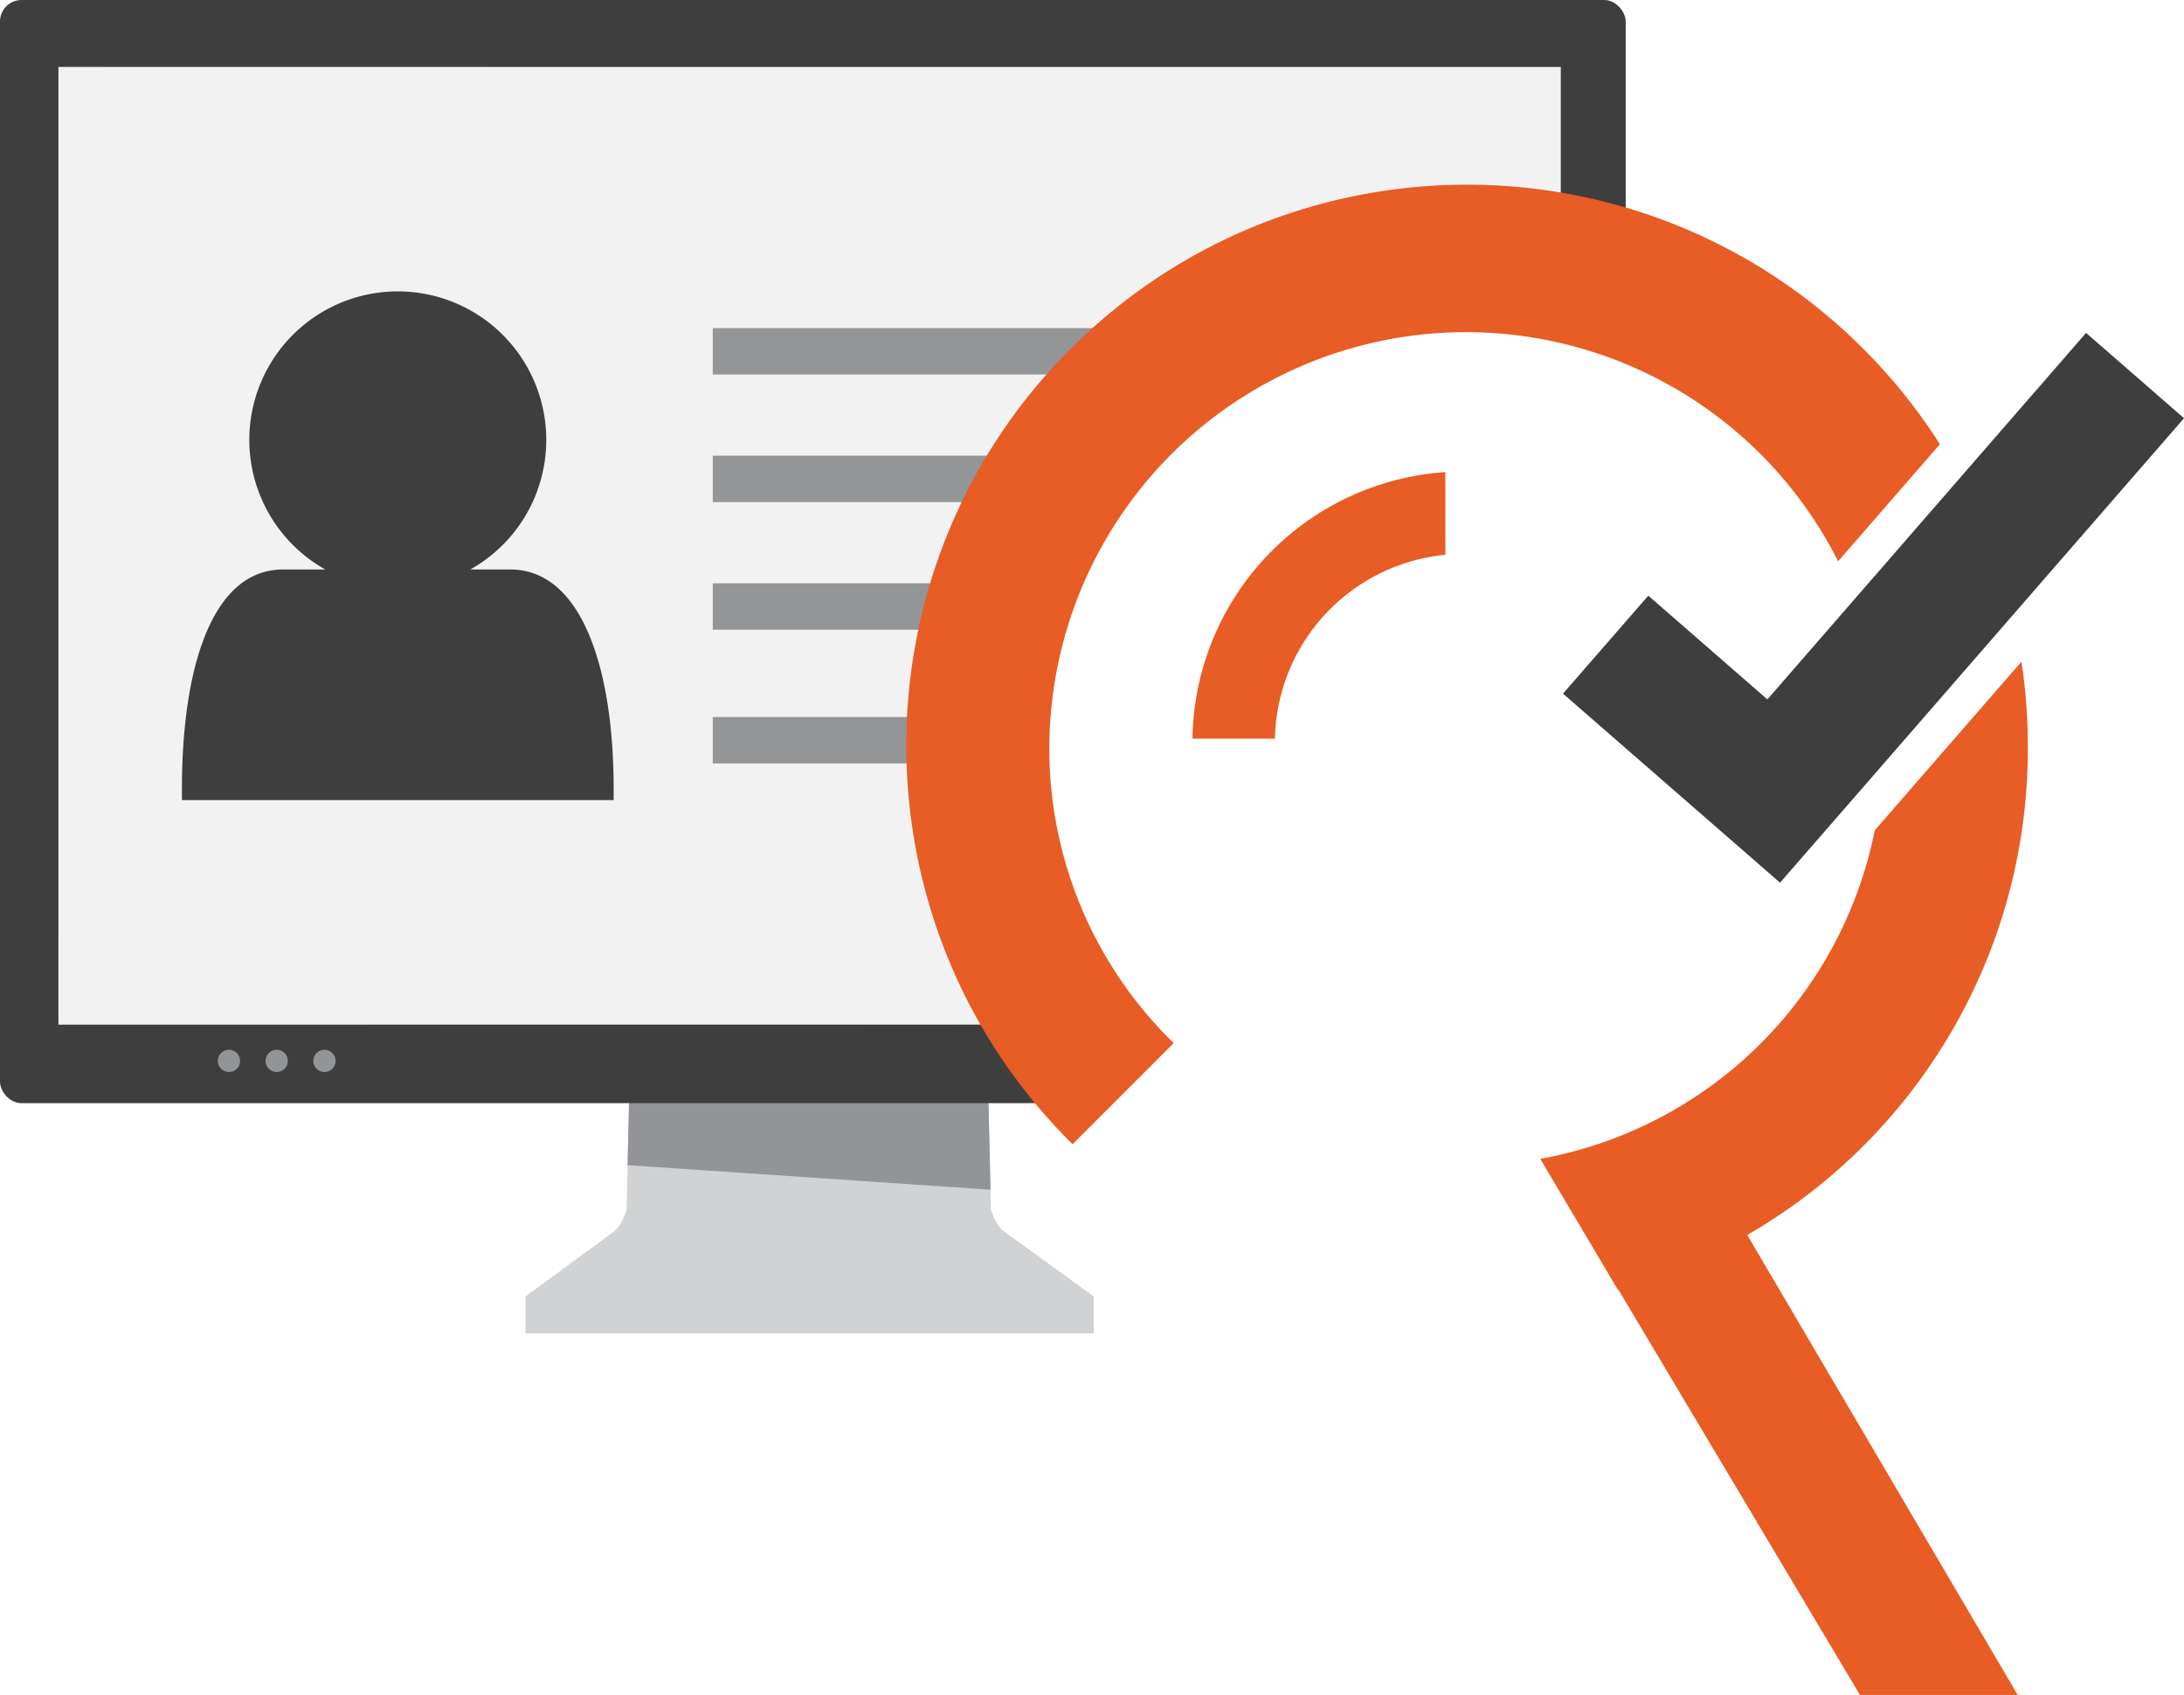 <svg xmlns="http://www.w3.org/2000/svg" xmlns:xlink="http://www.w3.org/1999/xlink" viewBox="0 0 881.54 684.06"><defs><style>.cls-1{fill:none;}.cls-2{clip-path:url(#clip-path);}.cls-3{fill:#d0d2d3;}.cls-4{fill:#929497;}.cls-5{fill:#3e3e3e;}.cls-6{clip-path:url(#clip-path-2);}.cls-7{fill:#8a8c8e;}.cls-8{fill:#888a8c;}.cls-9{fill:#868789;}.cls-10{fill:#848587;}.cls-11{fill:#818385;}.cls-12{fill:#7f8183;}.cls-13{fill:#7d7f80;}.cls-14{fill:#7b7c7e;}.cls-15{fill:#797a7c;}.cls-16{fill:#77787a;}.cls-17{fill:#757678;}.cls-18{fill:#737476;}.cls-19{fill:#717274;}.cls-20{fill:#707072;}.cls-21{fill:#6e6e70;}.cls-22{fill:#6c6c6e;}.cls-23{fill:#6a6a6c;}.cls-24{fill:#68686a;}.cls-25{fill:#676768;}.cls-26{fill:#656566;}.cls-27{fill:#636365;}.cls-28{fill:#626163;}.cls-29{fill:#605f61;}.cls-30{fill:#5e5e5f;}.cls-31{fill:#5d5c5e;}.cls-32{fill:#5b5a5c;}.cls-33{fill:#5a595a;}.cls-34{fill:#585759;}.cls-35{fill:#575657;}.cls-36{fill:#555455;}.cls-37{fill:#545254;}.cls-38{fill:#525152;}.cls-39{fill:#514f51;}.cls-40{fill:#4f4e4f;}.cls-41{fill:#4e4d4e;}.cls-42{fill:#4d4b4d;}.cls-43{fill:#4b4a4b;}.cls-44{fill:#4a484a;}.cls-45{fill:#494748;}.cls-46{fill:#484647;}.cls-47{fill:#464546;}.cls-48{fill:#454345;}.cls-49{fill:#444243;}.cls-50{fill:#434142;}.cls-51{fill:#424041;}.cls-52{fill:#413e40;}.cls-53{fill:#403d3f;}.cls-54{fill:#3f3c3d;}.cls-55{fill:#3e3b3c;}.cls-56{fill:#3d3a3b;}.cls-57{fill:#3c393a;}.cls-58{fill:#3b3839;}.cls-59{fill:#3a3738;}.cls-60{fill:#393637;}.cls-61{fill:#383536;}.cls-62{fill:#373435;}.cls-63{fill:#363334;}.cls-64{fill:#353234;}.cls-65{fill:#353233;}.cls-66{fill:#343132;}.cls-67{fill:#333031;}.cls-68{fill:#322f30;}.cls-69{fill:#312e2f;}.cls-70{fill:#302d2e;}.cls-71{fill:#2f2c2d;}.cls-72{fill:#2f2b2d;}.cls-73{fill:#2e2b2c;}.cls-74{fill:#2e2a2b;}.cls-75{fill:#2d2a2b;}.cls-76{fill:#2c292a;}.cls-77{fill:#2c2829;}.cls-78{fill:#2b2829;}.cls-79{fill:#2b2728;}.cls-80{fill:#2a2728;}.cls-81{fill:#2a2627;}.cls-82{fill:#292627;}.cls-83{fill:#292526;}.cls-84{fill:#282526;}.cls-85{fill:#282425;}.cls-86{fill:#272425;}.cls-87{fill:#272324;}.cls-88{fill:#262324;}.cls-89{fill:#262223;}.cls-90{fill:#252223;}.cls-91{fill:#252122;}.cls-92{fill:#242021;}.cls-93{fill:#232021;}.cls-94{fill:#231f20;}.cls-95{fill:#f2f2f2;}.cls-96{fill:#939597;}.cls-97{fill:#e85c25;}</style><clipPath id="clip-path" transform="translate(-95.07 -44.35)"><path class="cls-1" d="M463.59,346.66C463.59,222.59,564.16,122,688.23,122S912.87,222.59,912.87,346.66,812.29,571.29,688.23,571.29,463.59,470.72,463.59,346.66ZM993.2,0H0V616.8H993.2Z"/></clipPath><clipPath id="clip-path-2" transform="translate(-95.07 -44.35)"><rect class="cls-1" x="118.66" y="71.37" width="606.42" height="386.47"/></clipPath></defs><title>Retrify computer checkmark</title><g id="Layer_2" data-name="Layer 2"><g id="Retrify_computer_checkmark" data-name="Retrify computer checkmark"><g class="cls-2"><path class="cls-3" d="M499.74,540.9a20.37,20.37,0,0,1-4.73-8.71L494,485.72a7,7,0,0,0-6.74-4.84H355.81c-3,0-6,2-6.76,4.84L348,532.38A19.83,19.83,0,0,1,343.4,541l-36.22,26.55v14.93H536.55V567.55Z" transform="translate(-95.07 -44.35)"/><polygon class="cls-4" points="253.98 440.93 253.31 470.24 399.82 480.15 398.9 441.38 253.98 440.93"/><rect class="cls-5" width="656.19" height="445.22" rx="8.67"/><path class="cls-4" d="M187.49,477a4.49,4.49,0,1,1,4.48-4.48A4.49,4.49,0,0,1,187.49,477Z" transform="translate(-95.07 -44.35)"/><path class="cls-4" d="M206.77,477a4.49,4.49,0,1,1,4.48-4.48A4.49,4.49,0,0,1,206.77,477Z" transform="translate(-95.07 -44.35)"/><path class="cls-4" d="M226.05,477a4.49,4.49,0,1,1,4.48-4.48A4.49,4.49,0,0,1,226.05,477Z" transform="translate(-95.07 -44.35)"/><g class="cls-6"><polygon class="cls-7" points="23.59 404.47 32.62 413.5 23.59 413.5 23.59 404.47"/><polygon class="cls-8" points="23.59 395.44 41.64 413.5 32.62 413.5 23.59 404.47 23.59 395.44"/><polygon class="cls-9" points="23.59 386.42 50.67 413.5 41.64 413.5 23.59 395.44 23.59 386.42"/><polygon class="cls-10" points="23.59 377.39 59.7 413.5 50.67 413.5 23.59 386.42 23.59 377.39"/><polygon class="cls-11" points="23.59 368.36 68.72 413.5 59.7 413.5 23.59 377.39 23.59 368.36"/><polygon class="cls-12" points="23.59 359.34 77.75 413.5 68.72 413.5 23.59 368.36 23.59 359.34"/><polygon class="cls-13" points="23.59 350.31 86.78 413.5 77.75 413.5 23.59 359.34 23.59 350.31"/><polygon class="cls-14" points="23.59 341.28 95.8 413.5 86.78 413.5 23.59 350.31 23.59 341.28"/><polygon class="cls-15" points="23.59 332.26 104.83 413.5 95.8 413.5 23.59 341.28 23.59 332.26"/><polygon class="cls-16" points="23.59 323.23 113.85 413.5 104.83 413.5 23.59 332.26 23.59 323.23"/><polygon class="cls-17" points="23.59 314.2 122.88 413.5 113.85 413.5 23.59 323.23 23.59 314.2"/><polygon class="cls-18" points="23.59 305.18 131.91 413.5 122.88 413.5 23.59 314.2 23.59 305.18"/><polygon class="cls-19" points="23.59 296.15 140.93 413.5 131.91 413.5 23.59 305.18 23.59 296.15"/><polygon class="cls-20" points="23.59 287.13 149.96 413.5 140.93 413.5 23.59 296.15 23.59 287.13"/><polygon class="cls-21" points="23.59 278.1 158.99 413.5 149.96 413.5 23.59 287.13 23.59 278.1"/><polygon class="cls-22" points="23.59 269.07 168.01 413.5 158.99 413.5 23.59 278.1 23.59 269.07"/><polygon class="cls-23" points="23.59 260.05 177.04 413.5 168.01 413.5 23.59 269.07 23.59 260.05"/><polygon class="cls-24" points="23.59 251.02 186.06 413.5 177.04 413.5 23.59 260.05 23.59 251.02"/><polygon class="cls-25" points="23.59 242 195.09 413.5 186.06 413.5 23.59 251.02 23.59 242"/><polygon class="cls-26" points="23.59 232.97 204.12 413.5 195.09 413.5 23.59 242 23.59 232.97"/><polygon class="cls-27" points="23.59 223.94 213.14 413.5 204.12 413.5 23.59 232.97 23.59 223.94"/><polygon class="cls-28" points="23.59 214.92 222.17 413.5 213.14 413.5 23.59 223.94 23.59 214.92"/><polygon class="cls-29" points="23.59 205.89 231.2 413.5 222.17 413.5 23.59 214.92 23.59 205.89"/><polygon class="cls-30" points="23.59 196.86 240.22 413.5 231.2 413.5 23.59 205.89 23.59 196.86"/><polygon class="cls-31" points="23.59 187.84 249.25 413.5 240.22 413.5 23.59 196.86 23.59 187.84"/><polygon class="cls-32" points="23.59 178.81 258.27 413.5 249.25 413.5 23.59 187.84 23.59 178.81"/><polygon class="cls-33" points="23.59 169.78 267.3 413.5 258.27 413.5 23.59 178.81 23.59 169.78"/><polygon class="cls-34" points="23.59 160.76 276.33 413.5 267.3 413.5 23.59 169.78 23.59 160.76"/><polygon class="cls-35" points="23.59 151.73 285.35 413.5 276.33 413.5 23.59 160.76 23.59 151.73"/><polygon class="cls-36" points="23.59 142.71 294.38 413.5 285.35 413.5 23.59 151.73 23.59 142.71"/><polygon class="cls-37" points="23.59 133.68 303.41 413.5 294.38 413.5 23.59 142.71 23.59 133.68"/><polygon class="cls-38" points="23.59 124.65 312.43 413.5 303.41 413.5 23.59 133.68 23.59 124.65"/><polygon class="cls-39" points="23.59 115.63 321.46 413.5 312.43 413.5 23.59 124.65 23.59 115.63"/><polygon class="cls-40" points="23.59 106.6 330.49 413.5 321.46 413.5 23.59 115.63 23.59 106.6"/><polygon class="cls-41" points="23.59 97.57 339.51 413.5 330.49 413.5 23.59 106.6 23.59 97.57"/><polygon class="cls-42" points="23.59 88.55 348.54 413.5 339.51 413.5 23.59 97.57 23.59 88.55"/><polygon class="cls-43" points="23.59 79.52 357.56 413.5 348.54 413.5 23.59 88.55 23.59 79.52"/><polygon class="cls-44" points="23.59 70.5 366.59 413.5 357.56 413.5 23.59 79.52 23.59 70.5"/><polygon class="cls-45" points="23.59 61.47 375.62 413.5 366.59 413.5 23.59 70.5 23.59 61.47"/><polygon class="cls-46" points="23.59 52.44 384.64 413.5 375.62 413.5 23.59 61.47 23.59 52.44"/><polygon class="cls-47" points="23.59 43.42 393.67 413.5 384.64 413.5 23.59 52.44 23.59 43.42"/><polygon class="cls-48" points="23.59 34.39 402.7 413.5 393.67 413.5 23.59 43.42 23.59 34.39"/><polygon class="cls-49" points="25.25 27.02 411.72 413.5 402.7 413.5 23.59 34.39 23.59 27.02 25.25 27.02"/><polygon class="cls-50" points="34.27 27.02 420.75 413.5 411.72 413.5 25.25 27.02 34.27 27.02"/><polygon class="cls-51" points="43.3 27.02 429.77 413.5 420.75 413.5 34.27 27.02 43.3 27.02"/><polygon class="cls-52" points="52.33 27.02 438.8 413.5 429.77 413.5 43.3 27.02 52.33 27.02"/><polygon class="cls-53" points="61.35 27.02 447.83 413.5 438.8 413.5 52.33 27.02 61.35 27.02"/><polygon class="cls-54" points="70.38 27.02 456.85 413.5 447.83 413.5 61.35 27.02 70.38 27.02"/><polygon class="cls-55" points="79.41 27.02 465.88 413.5 456.85 413.5 70.38 27.02 79.41 27.02"/><polygon class="cls-56" points="88.43 27.02 474.91 413.5 465.88 413.5 79.41 27.02 88.43 27.02"/><polygon class="cls-57" points="97.46 27.02 483.93 413.5 474.91 413.5 88.43 27.02 97.46 27.02"/><polygon class="cls-58" points="106.48 27.02 492.96 413.5 483.93 413.5 97.46 27.02 106.48 27.02"/><polygon class="cls-59" points="115.51 27.02 501.99 413.5 492.96 413.5 106.48 27.02 115.51 27.02"/><polygon class="cls-60" points="124.54 27.02 511.01 413.5 501.99 413.5 115.51 27.02 124.54 27.02"/><polygon class="cls-61" points="133.56 27.02 520.04 413.5 511.01 413.5 124.54 27.02 133.56 27.02"/><polygon class="cls-62" points="142.59 27.02 529.07 413.5 520.04 413.5 133.56 27.02 142.59 27.02"/><polygon class="cls-63" points="151.62 27.02 538.09 413.5 529.07 413.5 142.59 27.02 151.62 27.02"/><polygon class="cls-64" points="160.64 27.02 547.12 413.5 538.09 413.5 151.62 27.02 160.64 27.02"/><polygon class="cls-65" points="169.67 27.02 556.14 413.5 547.12 413.5 160.64 27.02 169.67 27.02"/><polygon class="cls-66" points="178.69 27.02 565.17 413.5 556.14 413.5 169.67 27.02 178.69 27.02"/><polygon class="cls-67" points="187.72 27.02 574.2 413.5 565.17 413.5 178.69 27.02 187.72 27.02"/><polygon class="cls-68" points="196.75 27.02 583.22 413.5 574.2 413.5 187.72 27.02 196.75 27.02"/><polygon class="cls-69" points="205.77 27.02 592.25 413.5 583.22 413.5 196.75 27.02 205.77 27.02"/><polygon class="cls-69" points="214.8 27.02 601.27 413.5 592.25 413.5 205.77 27.02 214.8 27.02"/><polygon class="cls-70" points="223.83 27.02 610.3 413.5 601.27 413.5 214.8 27.02 223.83 27.02"/><polygon class="cls-71" points="232.85 27.02 619.33 413.5 610.3 413.5 223.83 27.02 232.85 27.02"/><polygon class="cls-72" points="241.88 27.02 628.35 413.5 619.33 413.5 232.85 27.02 241.88 27.02"/><polygon class="cls-73" points="250.91 27.02 630.01 406.13 630.01 413.5 628.35 413.5 241.88 27.02 250.91 27.02"/><polygon class="cls-74" points="259.93 27.02 630.01 397.1 630.01 406.13 250.91 27.02 259.93 27.02"/><polygon class="cls-75" points="268.96 27.02 630.01 388.07 630.01 397.1 259.93 27.02 268.96 27.02"/><polygon class="cls-76" points="277.99 27.02 630.01 379.05 630.01 388.07 268.96 27.02 277.99 27.02"/><polygon class="cls-77" points="287.01 27.02 630.01 370.02 630.01 379.05 277.99 27.02 287.01 27.02"/><polygon class="cls-78" points="296.04 27.02 630.01 360.99 630.01 370.02 287.01 27.02 296.04 27.02"/><polygon class="cls-79" points="305.06 27.02 630.01 351.97 630.01 360.99 296.04 27.02 305.06 27.02"/><polygon class="cls-80" points="314.09 27.02 630.01 342.94 630.01 351.97 305.06 27.02 314.09 27.02"/><polygon class="cls-81" points="323.12 27.02 630.01 333.92 630.01 342.94 314.09 27.02 323.12 27.02"/><polygon class="cls-82" points="332.14 27.02 630.01 324.89 630.01 333.92 323.12 27.02 332.14 27.02"/><polygon class="cls-83" points="341.17 27.02 630.01 315.86 630.01 324.89 332.14 27.02 341.17 27.02"/><polygon class="cls-84" points="350.19 27.02 630.01 306.84 630.01 315.86 341.17 27.02 350.19 27.02"/><polygon class="cls-85" points="359.22 27.02 630.01 297.81 630.01 306.84 350.19 27.02 359.22 27.02"/><polygon class="cls-85" points="368.25 27.02 630.01 288.78 630.01 297.81 359.22 27.02 368.25 27.02"/><polygon class="cls-86" points="377.27 27.02 630.01 279.76 630.01 288.78 368.25 27.02 377.27 27.02"/><polygon class="cls-87" points="386.3 27.02 630.01 270.73 630.01 279.76 377.27 27.02 386.3 27.02"/><polygon class="cls-87" points="395.33 27.02 630.01 261.7 630.01 270.73 386.3 27.02 395.33 27.02"/><polygon class="cls-88" points="404.35 27.02 630.01 252.68 630.01 261.7 395.33 27.02 404.35 27.02"/><polygon class="cls-89" points="413.38 27.02 630.01 243.65 630.01 252.68 404.35 27.02 413.38 27.02"/><polygon class="cls-89" points="422.41 27.02 630.01 234.63 630.01 243.65 413.38 27.02 422.41 27.02"/><polygon class="cls-90" points="431.43 27.02 630.01 225.6 630.01 234.63 422.41 27.02 431.43 27.02"/><polygon class="cls-91" points="440.46 27.02 630.01 216.57 630.01 225.6 431.43 27.02 440.46 27.02"/><polygon class="cls-91" points="449.49 27.02 630.01 207.55 630.01 216.57 440.46 27.02 449.49 27.02"/><polygon class="cls-91" points="458.51 27.02 630.01 198.52 630.01 207.55 449.49 27.02 458.51 27.02"/><polygon class="cls-91" points="467.54 27.02 630.01 189.49 630.01 198.52 458.51 27.02 467.54 27.02"/><polygon class="cls-92" points="476.56 27.02 630.01 180.47 630.01 189.49 467.54 27.02 476.56 27.02"/><polygon class="cls-92" points="485.59 27.02 630.01 171.44 630.01 180.47 476.56 27.02 485.59 27.02"/><polygon class="cls-92" points="494.62 27.02 630.01 162.41 630.01 171.44 485.59 27.02 494.62 27.02"/><polygon class="cls-92" points="503.64 27.02 630.01 153.39 630.01 162.41 494.62 27.02 503.64 27.02"/><polygon class="cls-92" points="512.67 27.02 630.01 144.36 630.01 153.39 503.64 27.02 512.67 27.02"/><polygon class="cls-92" points="521.7 27.02 630.01 135.34 630.01 144.36 512.67 27.02 521.7 27.02"/><polygon class="cls-93" points="530.72 27.02 630.01 126.31 630.01 135.34 521.7 27.02 530.72 27.02"/><polygon class="cls-94" points="539.75 27.02 630.01 117.28 630.01 126.31 530.72 27.02 539.75 27.02"/><polygon class="cls-94" points="548.77 27.02 630.01 108.26 630.01 117.28 539.75 27.02 548.77 27.02"/><polygon class="cls-94" points="557.8 27.02 630.01 99.23 630.01 108.26 548.77 27.02 557.8 27.02"/><polygon class="cls-94" points="566.83 27.02 630.01 90.2 630.01 99.23 557.8 27.02 566.83 27.02"/><polygon class="cls-94" points="575.85 27.02 630.01 81.18 630.01 90.2 566.83 27.02 575.85 27.02"/><polygon class="cls-94" points="584.88 27.02 630.01 72.15 630.01 81.18 575.85 27.02 584.88 27.02"/><polygon class="cls-94" points="593.91 27.02 630.01 63.13 630.01 72.15 584.88 27.02 593.91 27.02"/><polygon class="cls-94" points="602.93 27.02 630.01 54.1 630.01 63.13 593.91 27.02 602.93 27.02"/><polygon class="cls-94" points="611.96 27.02 630.01 45.07 630.01 54.1 602.93 27.02 611.96 27.02"/><polygon class="cls-94" points="620.99 27.02 630.01 36.05 630.01 45.07 611.96 27.02 620.99 27.02"/><polygon class="cls-94" points="630.01 27.02 630.01 27.02 630.01 36.05 620.99 27.02 630.01 27.02"/></g><rect class="cls-95" x="23.59" y="27.02" width="606.42" height="386.47"/><path class="cls-5" d="M301.08,274.19h-16.2a59.93,59.93,0,1,0-58.49,0H209.31c-28.73,0-40.8,39.79-40.8,88.42v4.65H342.76v-4.65C342.76,314,329.8,274.19,301.08,274.19Z" transform="translate(-95.07 -44.35)"/><rect class="cls-96" x="287.69" y="132.41" width="185.38" height="18.73"/><rect class="cls-96" x="287.69" y="183.91" width="185.38" height="18.73"/><rect class="cls-96" x="287.69" y="235.41" width="140.88" height="18.73"/><rect class="cls-96" x="287.69" y="289.38" width="140.88" height="18.73"/></g><path class="cls-97" d="M678.45,234.89A109.4,109.4,0,0,0,576.4,342.45h33.27a76.12,76.12,0,0,1,69.8-74.29h-1Z" transform="translate(-95.07 -44.35)"/><path class="cls-97" d="M913.57,346.74A225.93,225.93,0,0,0,911,311.39l-59.22,68.07a168.23,168.23,0,0,1-135,132.6l31.23,52.65.19-.05L845.81,728.4h63.68L800.32,542.77A226.38,226.38,0,0,0,913.57,346.74Z" transform="translate(-95.07 -44.35)"/><path class="cls-97" d="M837,270.88l41.09-47.25a226.35,226.35,0,0,0-31.69-39.28C757.57,96.43,614.26,97.18,526.34,186S439.17,418.22,528,506.14l40.82-40.82a165.71,165.71,0,0,1-50.21-118.58A168.2,168.2,0,0,1,837,270.88Z" transform="translate(-95.07 -44.35)"/><polygon class="cls-5" points="752.91 316.7 718.48 356.24 678.94 321.8 630.88 279.94 665.31 240.4 713.38 282.27 842.01 134.35 881.54 168.79 752.91 316.7"/></g></g></svg>
